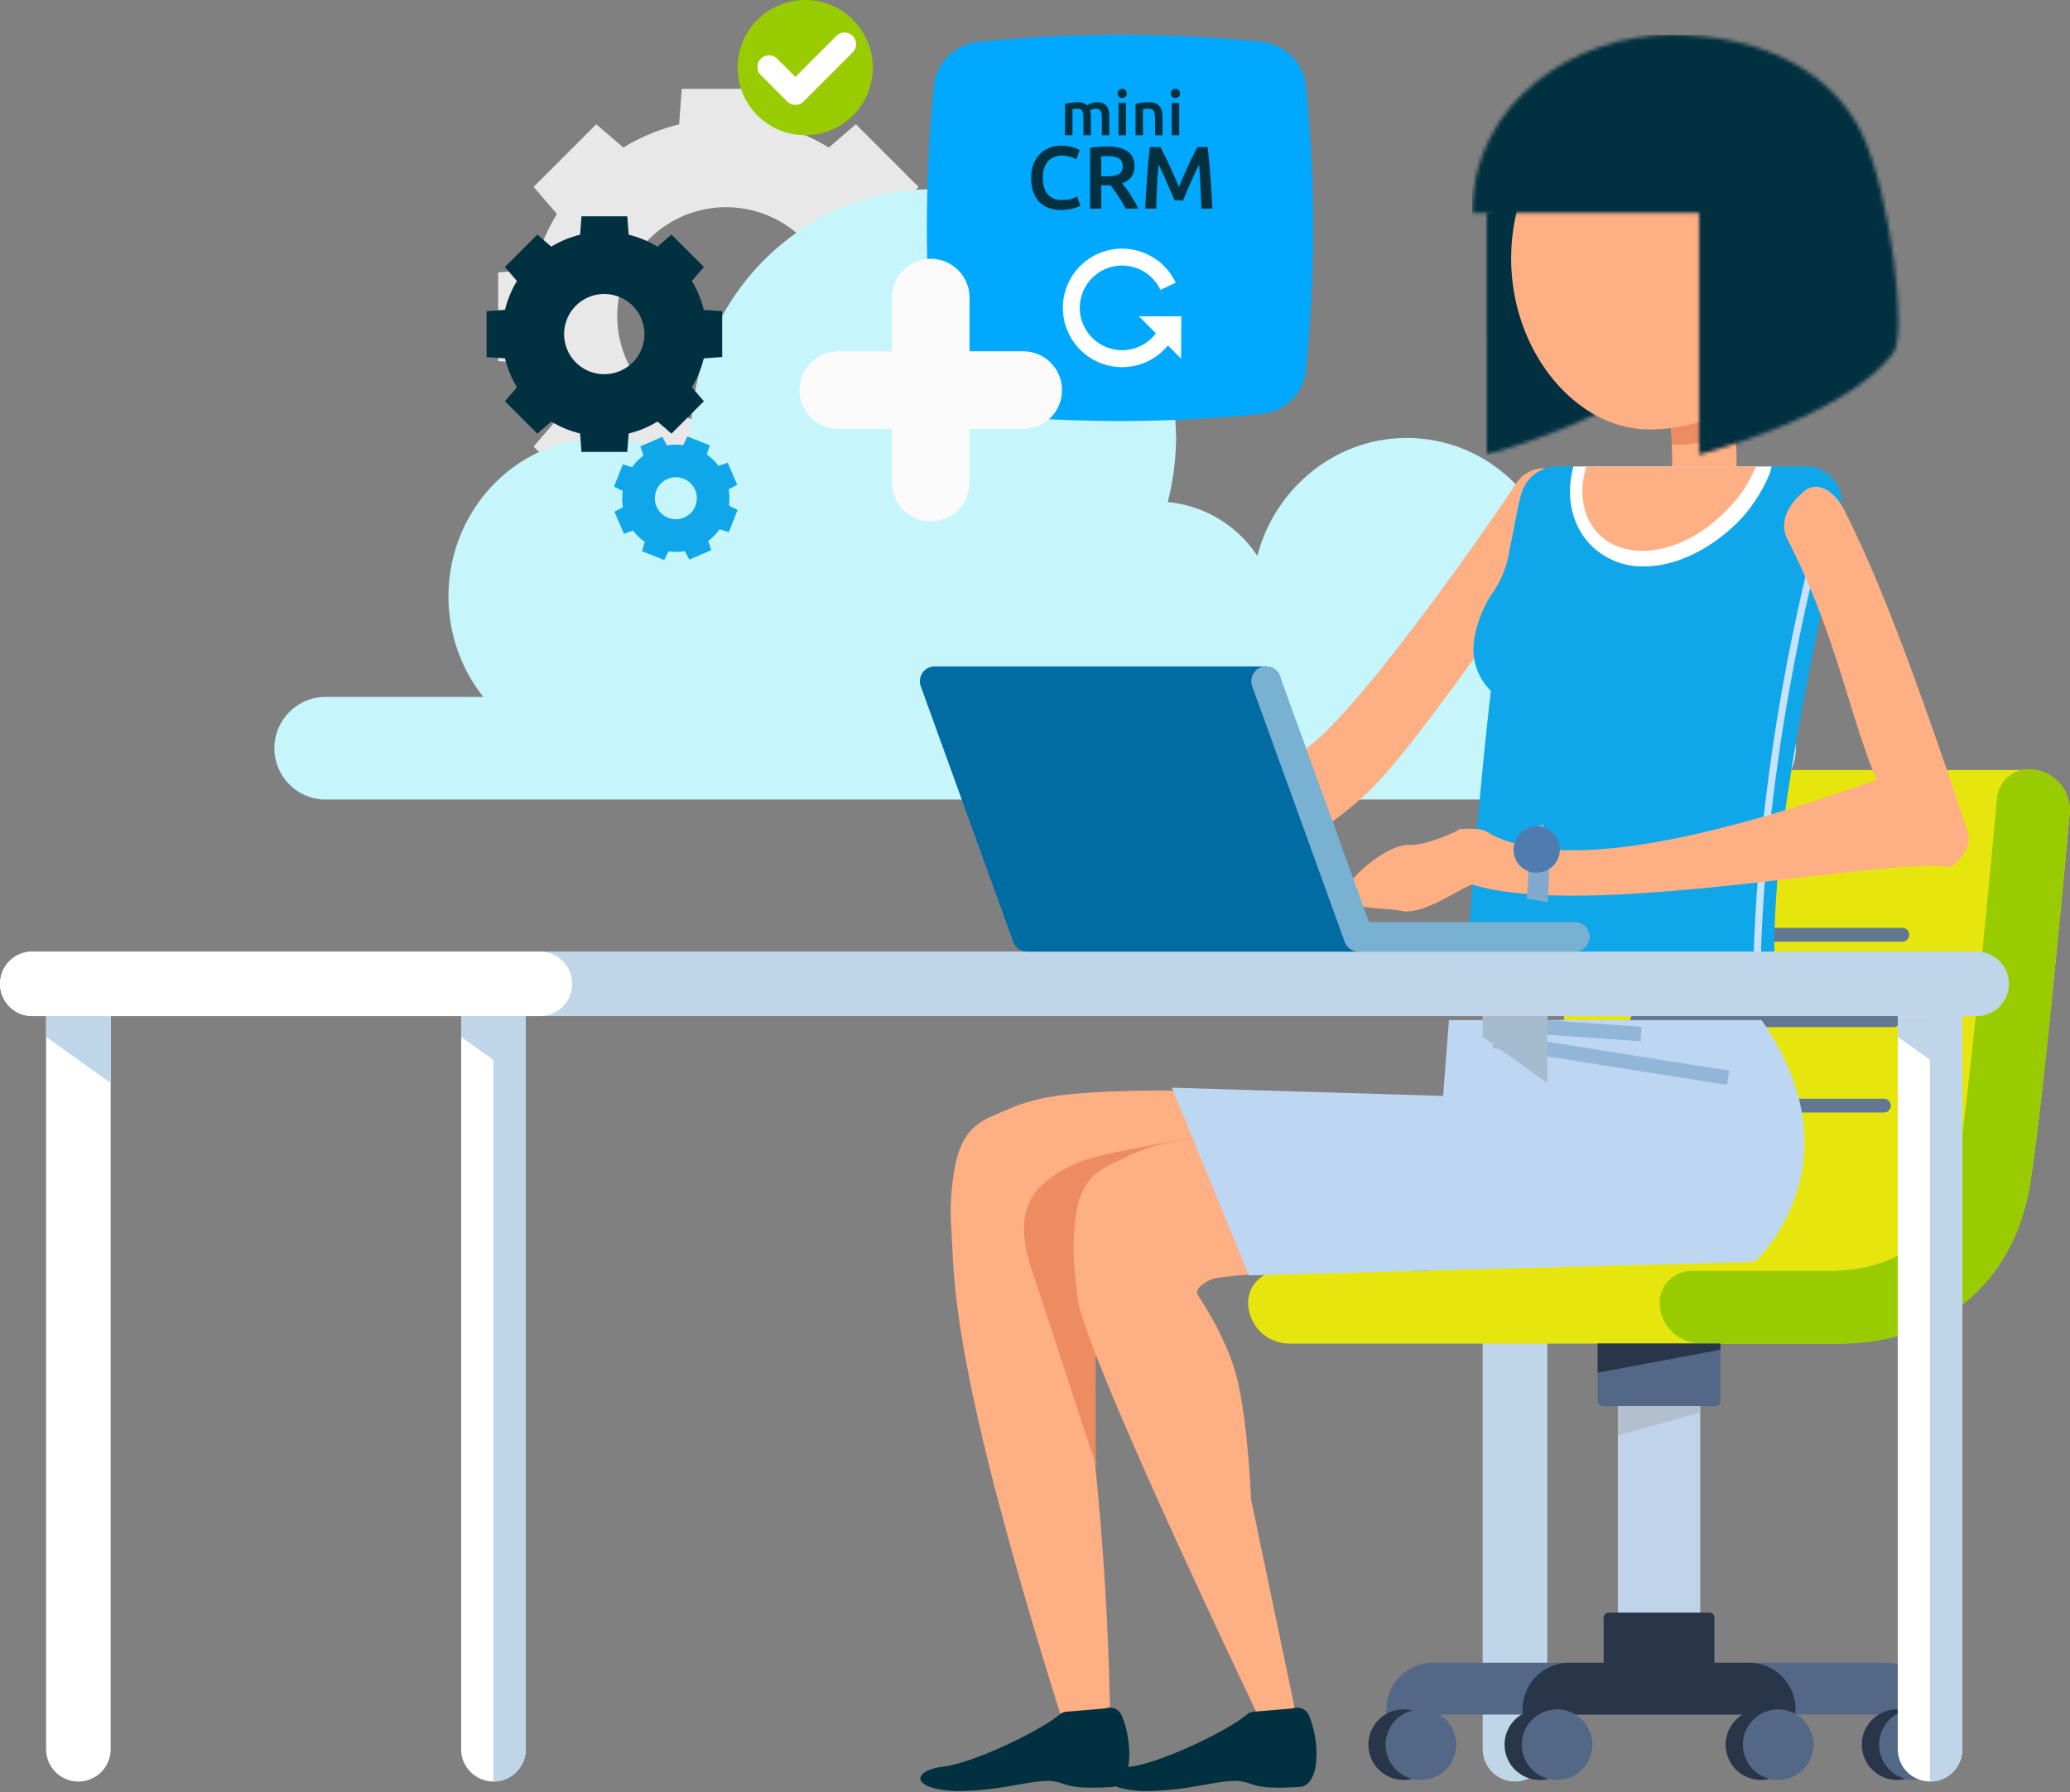 <svg xmlns="http://www.w3.org/2000/svg" width="536" height="464" fill="none" viewBox="0 0 536 464"><rect x="0" y="0" width="536" height="464" fill="#808080" stroke="none"/><path fill="#E8E8E8" d="m221.622 131.832 16.224-16.221-6.049-7.009a51.047 51.047 0 0 0 5.99-14.447l9.213-.68v-22.95l-9.213-.68a51.046 51.046 0 0 0-5.99-14.447l6.049-7.009-16.224-16.22-7.009 6.032a51.038 51.038 0 0 0-14.449-5.989l-.68-9.212h-22.953l-.68 9.212a51.02 51.02 0 0 0-14.448 5.989l-7.01-6.033-16.224 16.221 6.034 7.01a51.017 51.017 0 0 0-5.99 14.446l-9.213.68V93.48l9.213.68a51.047 51.047 0 0 0 5.99 14.447l-6.034 7.009 16.227 16.216 7.009-6.033a51.037 51.037 0 0 0 14.449 5.989l.68 9.212h22.953l.68-9.212a51.019 51.019 0 0 0 14.448-5.989l7.007 6.033Zm-47.649-25.582a28.175 28.175 0 0 1-3.117-46.777 28.183 28.183 0 0 1 43.19 33.166 28.182 28.182 0 0 1-11.975 13.611 28.242 28.242 0 0 1-28.098 0Z"/><path fill="#C6F5FB" d="M452.11 180.663h-20.193c.249-1.314.392-2.646.429-3.984 0-10.621-8.378-19.251-18.689-19.251a19.124 19.124 0 0 0-9.882 2.877c.249-1.908.393-3.829.429-5.753 0-22.792-17.831-41.159-39.957-41.159-18.475 0-34.157 13.056-38.668 30.537a31.31 31.31 0 0 0-23.201-13.941 69.851 69.851 0 0 0 2.151-16.375C304.311 77.988 276.169 49 241.583 49s-62.731 28.988-62.731 64.614c0 2.655.215 5.09.429 7.524a39.11 39.11 0 0 0-23.201-7.745c-22.127 0-39.957 18.367-39.957 41.159a41.9 41.9 0 0 0 9.026 25.894H83.902a13.284 13.284 0 0 0 0 26.554H452.11a13.128 13.128 0 0 0 12.889-13.277 12.937 12.937 0 0 0-12.889-13.06Z"/><path fill="#013040" d="M187 80.57v11.863l-4.774.353a26.098 26.098 0 0 1-3.091 7.469l3.123 3.626-8.381 8.381-3.626-3.122a26.163 26.163 0 0 1-7.464 3.092L162.43 117h-11.863l-.353-4.768a26.232 26.232 0 0 1-7.464-3.092l-3.623 3.123-8.388-8.382 3.122-3.626a26.305 26.305 0 0 1-3.093-7.47L126 92.434V80.569l4.768-.353a26.326 26.326 0 0 1 3.091-7.469l-3.12-3.619 8.388-8.389 3.623 3.123a26.218 26.218 0 0 1 7.463-3.094l.354-4.768h11.862l.357 4.768a26.175 26.175 0 0 1 7.465 3.093l3.626-3.122 8.384 8.39-3.122 3.617a26.093 26.093 0 0 1 3.091 7.47l4.77.353Zm-27.832-4.093A10.382 10.382 0 0 0 147.146 91.1a10.385 10.385 0 0 0 12.022 5.425 10.375 10.375 0 0 0 7.704-10.023 10.374 10.374 0 0 0-7.704-10.024Z"/><path fill="#0FA7E9" d="m191 132.002-2.286 5.773-2.393-.747a13.878 13.878 0 0 1-2.945 3.04l.821 2.362-5.707 2.467-1.164-2.217c-1.4.242-2.829.264-4.236.066L172.004 145l-5.782-2.29.747-2.393a13.807 13.807 0 0 1-3.04-2.944l-2.369.817-2.461-5.703 2.22-1.16c-.239-1.4-.26-2.828-.062-4.235L159 125.998l2.285-5.777 2.393.751a13.75 13.75 0 0 1 2.949-3.037l-.82-2.369 5.703-2.467 1.16 2.221c1.4-.24 2.829-.262 4.236-.066l1.09-2.254 5.782 2.293-.747 2.39a13.892 13.892 0 0 1 3.04 2.948l2.362-.82 2.468 5.703-2.217 1.159c.237 1.4.258 2.828.062 4.235l2.254 1.094Zm-12.764-7.368a5.437 5.437 0 0 0-1.234-.691 5.438 5.438 0 0 0-5.242 9.423c.378.283.792.515 1.23.691a5.456 5.456 0 0 0 6.378-1.819 5.344 5.344 0 0 0 1.025-2.601 5.43 5.43 0 0 0-2.157-5.003Z"/><path fill="#00A9FF" d="M241.839 95.744a368.01 368.01 0 0 1 0-73.489 12.79 12.79 0 0 1 11.417-11.416 367.932 367.932 0 0 1 73.489 0 12.788 12.788 0 0 1 11.416 11.416 367.86 367.86 0 0 1 0 73.49 12.782 12.782 0 0 1-11.416 11.416 367.86 367.86 0 0 1-73.489-.001 12.945 12.945 0 0 1-11.417-11.416Z"/><path fill="#fff" d="M291.969 94.988a15.34 15.34 0 0 1-9.288-28.438 15.339 15.339 0 0 1 7.872-2.175 15.413 15.413 0 0 1 13.887 8.817l-3.966 1.861a10.956 10.956 0 1 0-1.169 11.25l-4.375-4.397h10.957l-.056 10.956-3.412-3.428a15.317 15.317 0 0 1-10.45 5.554Z"/><path fill="#013040" d="M305.345 35.016h-1.936v-8.368h1.936v8.368Zm.208-10.816c0 .363-.118.65-.352.864-.235.213-.512.32-.832.32-.331 0-.614-.107-.848-.32-.235-.213-.352-.501-.352-.864 0-.373.117-.667.352-.88.234-.213.517-.32.848-.32.32 0 .597.107.832.32.234.213.352.507.352.88Zm-11.52 2.72a13.011 13.011 0 0 1 3.44-.448c.683 0 1.254.096 1.712.288.459.181.822.443 1.088.784.278.33.47.736.576 1.216.118.47.176.987.176 1.552v4.704h-1.936v-4.4a5.71 5.71 0 0 0-.096-1.136c-.053-.32-.149-.576-.288-.768a1.045 1.045 0 0 0-.544-.432c-.224-.096-.501-.144-.832-.144a6.46 6.46 0 0 0-.768.048c-.266.032-.464.059-.592.08v6.752h-1.936V26.92Zm-2.47 8.096h-1.936v-8.368h1.936v8.368Zm.208-10.816c0 .363-.117.65-.352.864-.234.213-.512.32-.832.32a1.22 1.22 0 0 1-.848-.32c-.234-.213-.352-.501-.352-.864 0-.373.118-.667.352-.88a1.22 1.22 0 0 1 .848-.32c.32 0 .598.107.832.32.235.213.352.507.352.88Zm-11.235 6.416c0-.875-.112-1.504-.336-1.888-.214-.395-.619-.592-1.216-.592-.214 0-.448.016-.704.048-.256.032-.448.059-.576.08v6.752h-1.936V26.92c.373-.107.858-.208 1.456-.304a12.306 12.306 0 0 1 1.92-.144c.576 0 1.045.075 1.408.224.373.15.682.347.928.592a3.996 3.996 0 0 1 1.056-.528c.224-.085.458-.155.704-.208a3.78 3.78 0 0 1 .768-.08c.65 0 1.184.096 1.6.288.426.181.757.443.992.784.245.33.41.736.496 1.216.096.47.144.987.144 1.552v4.704h-1.936v-4.4c0-.875-.107-1.504-.32-1.888-.214-.395-.624-.592-1.232-.592-.31 0-.603.053-.88.16a2.643 2.643 0 0 0-.624.288c.085.267.144.55.176.848.032.299.048.619.048.96v4.624h-1.936v-4.4Zm19.914 7.461c.337.583.713 1.296 1.127 2.139.414.843.836 1.733 1.265 2.668.429.92.851 1.863 1.265 2.829.429.95.82 1.832 1.173 2.645l1.15-2.645c.414-.966.836-1.909 1.265-2.829.429-.935.851-1.825 1.265-2.668.414-.843.79-1.556 1.127-2.139h2.622c.138 1.165.268 2.407.391 3.726a146.7 146.7 0 0 1 .322 4.025c.107 1.365.199 2.745.276 4.14.092 1.38.169 2.73.23 4.048h-2.852a410.587 410.587 0 0 0-.23-5.727 109.215 109.215 0 0 0-.368-5.704c-.169.353-.368.774-.598 1.265-.23.49-.475 1.027-.736 1.61-.261.567-.529 1.158-.805 1.771a104.4 104.4 0 0 1-.782 1.794c-.245.567-.475 1.104-.69 1.61-.215.49-.399.912-.552 1.265h-2.162a190.96 190.96 0 0 1-.552-1.288 59.896 59.896 0 0 0-.713-1.61 78.837 78.837 0 0 0-.782-1.794 67.222 67.222 0 0 0-.782-1.771c-.261-.567-.506-1.096-.736-1.587-.23-.506-.429-.928-.598-1.265-.169 1.84-.299 3.741-.391 5.704a903.784 903.784 0 0 0-.207 5.727h-2.852c.061-1.319.13-2.683.207-4.094.092-1.41.184-2.806.276-4.186.107-1.395.222-2.745.345-4.048.123-1.303.253-2.507.391-3.611h2.691Zm-13.792-.161c2.3 0 4.056.422 5.267 1.265 1.227.843 1.84 2.131 1.84 3.864 0 2.162-1.066 3.626-3.197 4.393.291.353.621.782.989 1.288s.744 1.058 1.127 1.656c.383.583.751 1.188 1.104 1.817.353.613.667 1.219.943 1.817h-3.243a30.288 30.288 0 0 0-.943-1.656 32.671 32.671 0 0 0-1.035-1.633 25.258 25.258 0 0 0-1.012-1.495 30.37 30.37 0 0 0-.943-1.265 7.952 7.952 0 0 1-.552.023h-1.84v6.026h-2.898V38.307a14.56 14.56 0 0 1 2.254-.299c.797-.061 1.51-.092 2.139-.092Zm.207 2.507c-.613 0-1.181.023-1.702.069v5.152h1.265c.705 0 1.326-.038 1.863-.115.537-.077.981-.215 1.334-.414.368-.2.644-.468.828-.805.184-.337.276-.767.276-1.288 0-.49-.092-.905-.276-1.242a2.03 2.03 0 0 0-.805-.805c-.337-.2-.744-.337-1.219-.414a8.245 8.245 0 0 0-1.564-.138Zm-12.183 13.938c-1.196 0-2.269-.184-3.22-.552a6.426 6.426 0 0 1-2.415-1.61c-.659-.72-1.165-1.595-1.518-2.622S267 47.369 267 46.035c0-1.334.199-2.515.598-3.542.414-1.027.974-1.894 1.679-2.599a6.933 6.933 0 0 1 2.484-1.633 8.4 8.4 0 0 1 3.059-.552c.659 0 1.257.054 1.794.161.537.092 1.004.2 1.403.322.399.123.728.253.989.391s.445.238.552.299l-.851 2.369c-.368-.23-.897-.445-1.587-.644a7.25 7.25 0 0 0-2.208-.322c-.69 0-1.334.123-1.932.368a4.168 4.168 0 0 0-1.564 1.058c-.429.475-.767 1.073-1.012 1.794-.245.72-.368 1.556-.368 2.507 0 .843.092 1.618.276 2.323.199.705.498 1.319.897 1.84a4.19 4.19 0 0 0 1.518 1.196c.613.276 1.349.414 2.208.414 1.027 0 1.863-.1 2.507-.299.644-.215 1.142-.414 1.495-.598l.782 2.369a3.903 3.903 0 0 1-.759.368c-.307.123-.675.245-1.104.368-.429.107-.912.192-1.449.253a12.17 12.17 0 0 1-1.725.115Z"/><path fill="#FAFAFA" d="M241 67c5.553 0 10.055 4.502 10.055 10.055v13.89h13.89c5.553 0 10.055 4.503 10.055 10.056 0 5.553-4.502 10.055-10.055 10.055h-13.89v13.889c0 5.553-4.502 10.055-10.055 10.055s-10.055-4.502-10.055-10.055v-13.889h-13.89c-5.553 0-10.055-4.502-10.055-10.055s4.502-10.055 10.055-10.055h13.89v-13.89C230.945 71.501 235.447 67 241 67Z"/><path fill="#9C0" d="M226 17.501a17.499 17.499 0 0 1-29.874 12.373 17.502 17.502 0 0 1-3.794-19.07A17.496 17.496 0 0 1 208.499 0 17.5 17.5 0 0 1 226 17.501Z"/><path fill="#fff" d="M205.959 27.154a3.008 3.008 0 0 1-2.122-.88l-6.824-6.824a2.997 2.997 0 0 1 2.122-5.122 3 3 0 0 1 2.121.879l4.7 4.7 10.6-10.6a3.002 3.002 0 0 1 5.122 2.121 3 3 0 0 1-.879 2.122l-12.721 12.721a3 3 0 0 1-2.119.883Z"/><path fill="#BFD6E8" d="M400.654 263.083V452.89a8.368 8.368 0 0 1-2.449 5.912 8.348 8.348 0 0 1-5.912 2.449 8.368 8.368 0 0 1-5.912-2.449 8.348 8.348 0 0 1-2.449-5.912V263.083h16.722Z"/><path fill="#536887" d="M365.698 449.274a6.71 6.71 0 0 0 6.575-5.368h114.62a6.713 6.713 0 0 0 11.555 3.161 6.716 6.716 0 0 0 1.732-4.502 12.09 12.09 0 0 0-12.08-12.076H371.065a12.089 12.089 0 0 0-12.076 12.076 6.71 6.71 0 0 0 6.709 6.709Z"/><path fill="#E6E60E" d="M331.675 329.039h35.365c18.7 0 30.567-9.867 33.42-27.781 3.492-21.947 9.977-93.743 10.043-94.467a8.36 8.36 0 0 1 6.698-7.489 8.367 8.367 0 0 1 3.564.064h106.563a10.655 10.655 0 0 1 8.6 11.051c-.267 2.974-6.606 73.127-10.2 95.671-4.164 26.159-22.9 41.782-50.13 41.782H333.671a10.729 10.729 0 0 1-10.413-9.415 8.298 8.298 0 0 1 2.039-6.647 8.306 8.306 0 0 1 6.378-2.769Z"/><path fill="#617893" d="M494.766 221.69h-66.339a1.792 1.792 0 0 1 0-3.584h66.339a1.792 1.792 0 0 1 0 3.584Zm-2.19 22.119h-66.339a1.792 1.792 0 0 1 0-3.584h66.339a1.792 1.792 0 0 1 0 3.584Zm-2.3 22.115h-66.34a1.792 1.792 0 0 1 0-3.584h66.34a1.792 1.792 0 0 1 0 3.584Zm-2.466 22.119h-66.336a1.792 1.792 0 0 1 0-3.584h66.336a1.792 1.792 0 0 1 0 3.584Z"/><path fill="#9C0" d="M440.235 347.869h35.368c27.226 0 45.966-15.623 50.13-41.782 3.591-22.544 9.929-92.7 10.2-95.671a10.654 10.654 0 0 0-8.6-11.051 8.367 8.367 0 0 0-10.262 7.425c-.065.724-6.547 72.52-10.042 94.467-2.854 17.914-14.721 27.781-33.42 27.781h-35.37a8.314 8.314 0 0 0-6.377 2.769 8.316 8.316 0 0 0-2.04 6.646 10.731 10.731 0 0 0 10.413 9.416Z"/><path fill="#536887" d="M413.699 347.869h31.773v14.9a1.317 1.317 0 0 1-.815 1.22 1.313 1.313 0 0 1-.506.101H415.02a1.32 1.32 0 0 1-1.321-1.321v-14.9Z"/><path fill="#C1D3EA" d="M440.243 364.093h-21.316v64.945h21.316v-64.945Z"/><path fill="#293549" d="M416.549 417.516h26.07a1.299 1.299 0 0 1 1.3 1.3v18.381h-28.67v-18.381a1.299 1.299 0 0 1 1.3-1.3Z"/><path fill="#293549" d="M400.957 449.274a6.71 6.71 0 0 0 6.575-5.368h44.107a6.71 6.71 0 0 0 13.284-1.341 12.09 12.09 0 0 0-12.08-12.076h-46.515a12.09 12.09 0 0 0-12.08 12.076 6.71 6.71 0 0 0 6.709 6.709Z"/><path fill="#293549" d="M446.843 451.703a9.135 9.135 0 0 0 10.92 8.961 9.132 9.132 0 0 0 7.178-7.178 9.14 9.14 0 0 0-.519-5.28 9.14 9.14 0 0 0-8.442-5.64 9.137 9.137 0 0 0-9.137 9.137Z"/><path fill="#536887" d="M451.304 451.703a9.135 9.135 0 0 0 10.92 8.961 9.132 9.132 0 0 0 7.178-7.178 9.14 9.14 0 0 0-.519-5.28 9.14 9.14 0 0 0-14.903-2.964 9.126 9.126 0 0 0-2.676 6.461Z"/><path fill="#293549" d="M389.59 451.703a9.135 9.135 0 0 0 10.92 8.961 9.132 9.132 0 0 0 7.178-7.178 9.14 9.14 0 0 0-.519-5.28 9.14 9.14 0 0 0-14.903-2.964 9.126 9.126 0 0 0-2.676 6.461Z"/><path fill="#536887" d="M394.053 451.703a9.135 9.135 0 0 0 10.92 8.961 9.132 9.132 0 0 0 7.178-7.178 9.14 9.14 0 0 0-.519-5.28 9.14 9.14 0 0 0-14.903-2.964 9.126 9.126 0 0 0-2.676 6.461Z"/><path fill="#293549" d="M482.099 451.703a9.143 9.143 0 0 0 5.64 8.445 9.141 9.141 0 0 0 12.462-6.658 9.145 9.145 0 0 0-3.884-9.383 9.14 9.14 0 0 0-14.218 7.596Z"/><path fill="#536887" d="M486.564 451.703a9.135 9.135 0 0 0 10.92 8.961 9.132 9.132 0 0 0 7.178-7.178 9.14 9.14 0 0 0-.519-5.28 9.14 9.14 0 0 0-8.442-5.64 9.137 9.137 0 0 0-9.137 9.137Z"/><path fill="#293549" d="M354.332 451.703a9.135 9.135 0 0 0 10.92 8.961 9.132 9.132 0 0 0 7.179-7.178 9.14 9.14 0 0 0-8.962-10.92 9.137 9.137 0 0 0-9.137 9.137Z"/><path fill="#536887" d="M358.79 451.703a9.135 9.135 0 0 0 10.92 8.961 9.132 9.132 0 0 0 7.178-7.178 9.14 9.14 0 0 0-.519-5.28 9.14 9.14 0 0 0-8.442-5.64 9.142 9.142 0 0 0-9.137 9.137Z"/><path fill="#B2BFCE" d="m418.928 371.63 21.316-5.945v-1.591h-21.316v7.536Z" style="mix-blend-mode:multiply"/><path fill="#293549" d="m413.699 355.407 31.773-5.949v-1.588h-31.773v7.537Z"/><path fill="#FEAF84" d="M442.729 304.526c-.357 6.935-7.785 12.273-16.711 11.399-42.474-4.345-88.416 1.466-118.249 1.456a11.407 11.407 0 0 0-1.734.045c-8.626-.122-16.275 5.64-22.444 6.298-2.216.309-4.119.325-4.239 1.003 1.499 6.212 2.334 10.993 3.895 24.214-.12.679.24 1.093.12 1.771.361 2.862-.074 25.5.226 28.701a759.073 759.073 0 0 1 3.953 76.886l-8.447 1.309c-.6-1.505-12.168-36.433-21.702-73.101-7.674-30.043-10.253-47.292-10.798-61.383-.12-1.77-.181-3.88-.301-5.651a59.945 59.945 0 0 1 .659-13.527c1.914-13.308 8.084-13.968 14.676-17.01a47.096 47.096 0 0 1 8.687-2.667c6.708-1.266 16.772-1.941 32.768-1.919.839.148 1.734-.044 2.576.104 5.631-.057 11.624.3 18.511.465 2.996.177 5.991.356 9.465.269 2.157.03 4.733.135 6.889.165 3.834.326 8.148.387 12.821.861 12.4.788 24.381 1.501 35.045 2.331 2.708.089 5.408.332 8.088.727 18.325 1.491 31.505 2.761 31.505 2.761 8.504.798 15.159 7.22 14.741 14.493Z"/><path fill="#013040" d="M276.506 443.146a3.329 3.329 0 0 0-2.246.862c-5.151 4.235-21.764 12.229-29.728 13.346-8.355.947-9.093 5.749 2.76 6.361 11.636.052 18.949-2.755 24.486-2.622 4.973.353 3.155 2.339 16.091 1.569 5.71-.255 5.372-12.065 2.609-18.426a3.34 3.34 0 0 0-1.751-1.829 3.34 3.34 0 0 0-2.53-.078l-9.691.817Z"/><path fill="#ED8C62" d="M322.557 290.431c-.846-.104 5.15 39.288 4.731 39.237-8.112.204-16.209.832-24.256 1.882-2.197.424-19.908 2.19-19.274 4.006-.04.327-.128 42.221-.002 42.687 3.057 11.109-10.897-32.483-16.653-49.639-5.755-17.155 2-22.966 11.803-27.519 9.803-4.554 73.44-12.203 43.651-10.654Z"/><path fill="#FFAF84" d="M443.757 145.888c-7.121 11.243-8.245 13.492-8.62 13.492a8.486 8.486 0 0 1-7.121 4.122 7.547 7.547 0 0 1-4.122-1.124 8.46 8.46 0 0 1-3-11.243s1.124-1.874 8.62-13.867c3-4.5 3.748-13.492 3.373-21.737a86.26 86.26 0 0 0-.75-10.494c-.75-4.5 2.623-8.62 7.121-9.369a8.106 8.106 0 0 1 9.371 7.12c.425 3.232.675 6.485.75 9.744.749 9.374.374 23.99-5.622 33.356Zm11.854 161.995c.017 6.853 3.319 9.374-5.639 8.956-42.638-2.15-79.089 10.587-108.878 12.07-.578.001-1.156.044-1.728.131-8.109.188-16.203.796-24.249 1.821-2.196.416-5.711 2.381-5.072 4.173-.042.337 6.872 9.674 9.948 20.646 3.075 10.973 3.97 32.607 3.97 32.607l12.241 58.551-8.362 1.715c-.68-1.451-47.544-98.91-48.847-112.779-.216-1.74-.39-3.818-.605-5.559a58.539 58.539 0 0 1-.071-13.375c1.194-13.22 7.319-14.182 13.736-17.506a47.223 47.223 0 0 1 8.528-3.066c6.63-1.586 16.638-2.756 32.608-3.538.845.104 1.728-.13 2.577-.026 5.619-.338 11.622-.285 18.506-.47 3.001.026 6.001.052 9.464-.209 2.155-.078 4.732-.104 6.887-.183 3.845.129 8.155-.027 12.846.206 12.422.154 24.422.257 35.113.541a72.534 72.534 0 0 1 8.114.311c18.381.544 31.608 1.14 31.608 1.14 8.531.362-2.669 6.648-2.695 13.843Z"/><path fill="#013040" d="M324.994 443.144a3.329 3.329 0 0 0-2.246.862c-5.151 4.235-21.764 12.229-29.728 13.346-8.355.947-9.093 5.749 2.76 6.361 11.636.052 18.949-2.755 24.486-2.622 4.973.353 3.155 2.339 16.091 1.569 5.71-.255 5.372-12.065 2.609-18.426a3.34 3.34 0 0 0-1.751-1.829 3.34 3.34 0 0 0-2.53-.078l-9.691.817Z"/><path fill="#ED8C62" d="M449.378 112.163a45.593 45.593 0 0 1-16.115 3h-.375a86.26 86.26 0 0 0-.75-10.494c-.75-4.5 2.623-8.62 7.121-9.369a8.108 8.108 0 0 1 9.369 7.121c.001 1.122.75 4.87.75 9.742Z"/><path fill="#FFAF84" d="M404.405 122.656a8.43 8.43 0 0 0-11.617 2.252c-10.494 15.74-39.351 56.59-53.217 67.834s-32.015 39.423-32.39 43.92-20.08-4.14-15.208-3.391c.749 0 31.858-.8 61.465-27.413 14.241-13.117 49.095-65.585 53.217-71.581a7.781 7.781 0 0 0 .234-9.393 7.775 7.775 0 0 0-2.484-2.228Z"/><path fill="#0FA7E9" d="M467.742 120.782h-64.461a9.673 9.673 0 0 0-9.369 7.121c-1.124 4.122-1.874 8.994-3 14.241a26.266 26.266 0 0 1-4.872 11.993c-2.623 4.122-4.5 9.744-4.5 13.867a15.018 15.018 0 0 0 4.5 10.868c-4.5 38.976-6.746 79.077-6.746 79.077h80.576c-3-38.6 10.119-88.071 16.865-126.3a9.19 9.19 0 0 0-1.96-7.533 9.193 9.193 0 0 0-7.033-3.334Z"/><path fill="#C7E2FF" d="M453.876 260.571v-.75c0-61.462 14.991-115.429 14.991-116.179l.375-.75 1.874.375-.375.75c0 .375-14.991 54.342-14.991 115.8v.75l-1.874.004Z"/><path fill="#FFAF84" d="M348.489 231.464c.13-4.512 11.52-13.09 16.271-12.675 3.984.081 9.782-2.334 12.559-3.689l.291-.244c.287-.241.287-.241.816-.195a19.644 19.644 0 0 1 5.567.221c.241.288.528.047.769.334.213.192.483.31.769.333l.241.288c21.448 11.636 68.699-2.783 100.167-13.927-7.067-16.577-10.601-38.041-23.111-62.279-2.031-4.169-.317-8.54 4.277-12.394 4.019-3.373 8.691 1.024 10.477 4.907 8.841 17.532 17.507 40.103 31.853 82.855 1.068 3.02-.554 6.339-3.136 8.506l-1.149.964c-16.764-2.711-93.62 13.876-123.994 4.535-4.412 1.743-11.54 7.237-17.637 6.966-3.888-1.139-15.159.005-15.03-4.506Z"/><path fill="#BDD7F2" d="M456.135 264.116h-80.951l-1.51 19.633-70.24-2.141 19.97 48.6 130.856-3.509c.376.004 27.734-25.483 1.875-62.583Z"/><path fill="#fff" d="m458.747 120.782-.375 1.5a40.274 40.274 0 0 1-7.5 11.993c-7.121 7.5-16.49 12.367-25.11 12.367a18.913 18.913 0 0 1-12.742-4.5c-5.622-4.872-7.87-12.742-5.622-21.362h51.344l.005.002Z"/><path fill="#FFAF84" d="M454.627 120.782a32.03 32.03 0 0 1-7.121 10.868c-10.119 10.868-24.36 14.241-32.605 7.5-4.874-4.127-6.374-11.247-4.124-18.368h43.85Z"/><path fill="#91B6D8" d="m387.061 267.58-.586 3.702 60.707 9.606.585-3.702-60.706-9.606Zm4.354-4.069-.259 3.741 33.662 2.327.258-3.74-33.661-2.328Z"/><path fill="#82AACE" d="M399.705 213.429c2.413 9.855.916 19.799 1.032 20.155l-5.445-.989s1.258-9.472-.693-17.9l5.106-1.266Z"/><path fill="#4E7CAF" d="M396.028 214.229a5.922 5.922 0 0 1 7.56 3.852 5.922 5.922 0 0 1-1.794 6.428 5.924 5.924 0 0 1-2.06 1.126 5.907 5.907 0 0 1-4.593-.33 5.909 5.909 0 0 1-2.967-3.522 6.16 6.16 0 0 1 3.854-7.554Z"/><mask id="a" width="53" height="84" x="384" y="34" maskUnits="userSpaceOnUse" style="mask-type:luminance"><path fill="#fff" d="m426.922 34.517-42.117 20.582v62.62s38.227-10.013 50.3-26.384c3.656-4.951-.871-41.561-8.183-56.818Z"/></mask><g fill="#013040" mask="url(#a)"><path d="M438.759 34.518h-53.955v.132h53.955v-.132Z"/><path d="M438.759 34.649h-53.955v1.305h53.955v-1.305Zm0 1.305h-53.955v1.305h53.955v-1.305Zm0 1.305h-53.955v1.305h53.955v-1.305Zm0 1.306h-53.955v1.305h53.955v-1.305Zm0 1.305h-53.955v1.305h53.955V39.87Zm0 1.305h-53.955v1.305h53.955v-1.305Zm0 1.305h-53.955v1.305h53.955V42.48Zm0 1.305h-53.955v1.305h53.955v-1.305Zm0 1.305h-53.955v1.305h53.955V45.09Zm0 1.305h-53.955V47.7h53.955v-1.305Zm0 1.305h-53.955v1.305h53.955V47.7Zm0 1.305h-53.955v1.305h53.955v-1.305Zm0 1.305h-53.955v1.305h53.955V50.31Zm0 1.305h-53.955v1.305h53.955v-1.305Zm0 1.305h-53.955v1.305h53.955V52.92Zm0 1.305h-53.955v1.305h53.955v-1.305Zm0 1.305h-53.955v1.305h53.955V55.53Zm0 1.305h-53.955v1.305h53.955v-1.305Zm0 1.305h-53.955v1.305h53.955V58.14Zm0 1.306h-53.955v1.305h53.955v-1.305Zm0 1.305h-53.955v1.305h53.955v-1.305Zm0 1.305h-53.955v1.305h53.955v-1.305Zm0 1.305h-53.955v1.305h53.955v-1.305Zm0 1.305h-53.955v1.305h53.955v-1.305Zm0 1.305h-53.955v1.305h53.955v-1.305Z"/><path d="M438.759 67.276h-53.955v1.305h53.955v-1.305Zm0 1.305h-53.955v1.305h53.955v-1.305Z"/><path d="M438.759 69.886h-53.955v1.305h53.955v-1.305Zm0 1.305h-53.955v1.305h53.955v-1.305Z"/><path d="M438.759 72.496h-53.955v1.305h53.955v-1.305Zm0 1.305h-53.955v1.305h53.955v-1.305Z"/><path d="M438.759 75.106h-53.955v1.305h53.955v-1.305Zm0 1.305h-53.955v1.305h53.955v-1.305Z"/><path d="M438.759 77.716h-53.955v1.305h53.955v-1.305Zm0 1.305h-53.955v1.305h53.955v-1.305Zm0 1.306h-53.955v1.305h53.955v-1.305Zm0 1.305h-53.955v1.305h53.955v-1.305Z"/><path d="M438.759 82.937h-53.955v1.305h53.955v-1.305Zm0 1.305h-53.955v1.305h53.955v-1.305Z"/><path d="M438.759 85.547h-53.955v1.305h53.955v-1.305Zm0 1.305h-53.955v1.305h53.955v-1.305Z"/><path d="M438.759 45.089h-53.955v72.628h53.955V45.089Z"/></g><path fill="#FFAF84" d="M391.296 66.939c0 24.061 16.768 44.261 35.839 44.261 24.057 0 48.057-20.9 48.057-44.959a43.565 43.565 0 0 0-43.563-43.567c-24.065 0-40.333 20.204-40.333 44.265Z"/><mask id="b" width="111" height="109" x="381" y="9" maskUnits="userSpaceOnUse" style="mask-type:luminance"><path fill="#fff" d="M439.966 55.099v62.621s38.223-10.013 50.3-26.384c3.654-4.951-.874-41.561-8.186-56.818-7.312-15.257-24.93-25.506-49.376-25.506-24.446 0-51.463 17.161-51.463 46.088l58.725-.001Z"/></mask><g fill="#013040" mask="url(#b)"><path d="M493.919 9.01H381.24v110.754h112.679V9.01Z"/><path d="M493.919 26.413H381.24v1.329h112.679v-1.329Zm0 1.329H381.24v1.329h112.679v-1.329Zm0 1.33H381.24v1.329h112.679v-1.329Zm0 1.329H381.24v1.329h112.679v-1.329Zm0 1.329H381.24v1.329h112.679V31.73Zm0 1.33H381.24v1.329h112.679V33.06Zm0 1.329H381.24v1.329h112.679v-1.329Zm0 1.33H381.24v1.329h112.679v-1.329Zm0 1.329H381.24v1.329h112.679v-1.329Zm0 1.329H381.24v1.329h112.679v-1.329Zm0 1.33H381.24v1.329h112.679v-1.329Zm0 1.329H381.24v1.329h112.679v-1.329Zm0 1.33H381.24v1.329h112.679v-1.329Zm0 1.329H381.24v1.329h112.679v-1.329Zm0 1.329H381.24v1.329h112.679v-1.329Zm0 1.33H381.24v1.329h112.679v-1.329Zm0 1.329H381.24v1.329h112.679v-1.329Zm0 1.33H381.24v1.329h112.679v-1.329Zm0 1.329H381.24v1.329h112.679v-1.329Zm0 1.33H381.24v1.329h112.679v-1.329Zm0 1.329H381.24v1.329h112.679v-1.329Zm0 1.329H381.24v1.329h112.679V54.33Zm0 1.33H381.24v1.329h112.679V55.66Zm0 1.329H381.24v1.329h112.679v-1.329Zm0 1.33H381.24v1.329h112.679v-1.329Zm0 1.329H381.24v1.329h112.679v-1.329Zm0 1.329H381.24v1.329h112.679v-1.329Zm0 1.33H381.24v1.329h112.679v-1.329Zm0 1.329H381.24v1.329h112.679v-1.329Zm0 1.33H381.24v1.329h112.679v-1.329Zm0 1.329H381.24v1.329h112.679v-1.329Zm0 1.329H381.24v1.329h112.679v-1.329Zm0 1.33H381.24v1.329h112.679v-1.329Zm0 1.329H381.24v1.329h112.679v-1.329Zm0 1.33H381.24v1.329h112.679v-1.329Zm0 1.329H381.24v1.329h112.679v-1.329Zm0 1.33H381.24v1.329h112.679v-1.329Zm0 1.329H381.24v1.329h112.679v-1.329Zm0 1.329H381.24v1.329h112.679V76.93Zm0 1.33H381.24v1.329h112.679V78.26Zm0 1.329H381.24v1.329h112.679v-1.329Zm0 1.33H381.24v1.329h112.679v-1.329Zm0 1.329H381.24v1.329h112.679v-1.329Zm0 1.329H381.24v1.329h112.679v-1.329Zm0 1.33H381.24v1.329h112.679v-1.329Zm0 1.329H381.24v1.329h112.679v-1.329Zm0 1.33H381.24v1.329h112.679v-1.329Zm0 1.329H381.24v1.329h112.679v-1.329Zm0 1.329H381.24v1.329h112.679v-1.329Zm0 1.33H381.24v1.329h112.679v-1.329Zm0 1.329H381.24v1.329h112.679v-1.329Zm0 1.33H381.24v1.329h112.679v-1.329Zm0 1.329H381.24v1.329h112.679v-1.329Zm0 1.329H381.24V98.2h112.679v-1.329Zm0 1.33H381.24v1.329h112.679v-1.329Zm0 1.329H381.24v1.329h112.679V99.53Zm0 1.33H381.24v1.329h112.679v-1.329Zm0 1.329H381.24v1.329h112.679v-1.329Zm0 1.329H381.24v1.329h112.679v-1.329Zm0 1.33H381.24v1.329h112.679v-1.329Zm0 1.329H381.24v1.329h112.679v-1.329Zm0 1.33H381.24v1.329h112.679v-1.329Zm0 1.329H381.24v1.329h112.679v-1.329Zm0 1.33H381.24v1.329h112.679v-1.329Zm0 1.329H381.24v1.329h112.679v-1.329Zm0 1.329H381.24v1.329h112.679v-1.329Zm0 1.33H381.24v1.329h112.679v-1.329Zm0 1.329H381.24v1.329h112.679v-1.329Zm0 1.33H381.24v.905h112.679v-.905Z"/></g><path fill="#BFD6E8" d="M511.722 263.082H8.361a8.344 8.344 0 0 1-5.912-2.447A8.347 8.347 0 0 1 0 254.724a8.356 8.356 0 0 1 8.361-8.361h503.361a8.36 8.36 0 1 1 0 16.719Z"/><path fill="#fff" d="M139.787 263.082H8.361a8.344 8.344 0 0 1-5.912-2.447A8.347 8.347 0 0 1 0 254.724a8.356 8.356 0 0 1 8.361-8.361h131.426a8.353 8.353 0 0 1 5.915 2.447 8.363 8.363 0 0 1-.001 11.826 8.35 8.35 0 0 1-5.914 2.446Z"/><path fill="#fff" d="M28.656 263.082v189.807a8.361 8.361 0 0 1-5.159 7.725 8.363 8.363 0 0 1-10.922-4.525 8.36 8.36 0 0 1-.635-3.2V263.082h16.716Zm107.485.011v189.8a8.446 8.446 0 0 1-2.451 5.9 8.364 8.364 0 0 1-14.279-5.9v-189.8h16.73Z"/><path fill="#BFD6E8" d="M136.141 263.093v189.8a8.446 8.446 0 0 1-2.451 5.9 8.363 8.363 0 0 1-5.932 2.451V263.093h8.383Z"/><path fill="#fff" d="M508.131 263.093v189.8a8.367 8.367 0 0 1-14.281 5.895 8.368 8.368 0 0 1-2.449-5.895v-189.8h16.73Z"/><path fill="#BFD6E8" d="M508.131 263.093v189.8a8.367 8.367 0 0 1-8.387 8.346V263.093h8.387Zm-496.191-.01v5.374l16.717 11.944v-17.318H11.94Zm124.205 0h-16.721v5.374l16.721 11.944v-17.318Z"/><path fill="#A5BBCE" d="M400.653 263.083h-16.721v5.374l16.721 11.944v-17.318Z"/><path fill="#BFD6E8" d="M491.42 263.083v5.374l16.719 11.945v-17.319H491.42Z"/><path fill="#006CA2" d="M351.795 242.557h-85.818l-23.959-66.191h85.818"/><path fill="#006CA2" d="M351.796 246.39h-85.819a3.837 3.837 0 0 1-3.6-2.528l-23.958-66.195a3.836 3.836 0 0 1 3.6-5.13h85.819a3.826 3.826 0 1 1 0 7.654h-80.361l21.189 58.54h83.129a3.83 3.83 0 0 1 3.829 3.829 3.827 3.827 0 0 1-3.829 3.829l.001.001Z"/><path fill="#79B1D3" d="M407.777 246.39h-55.982a3.83 3.83 0 0 1-3.6-2.528l-23.959-66.195a3.832 3.832 0 0 1 5.225-4.769 3.827 3.827 0 0 1 1.975 2.164l23.043 63.67h53.3a3.827 3.827 0 0 1 3.829 3.829 3.823 3.823 0 0 1-1.122 2.707 3.823 3.823 0 0 1-2.707 1.122h-.002Z"/></svg>